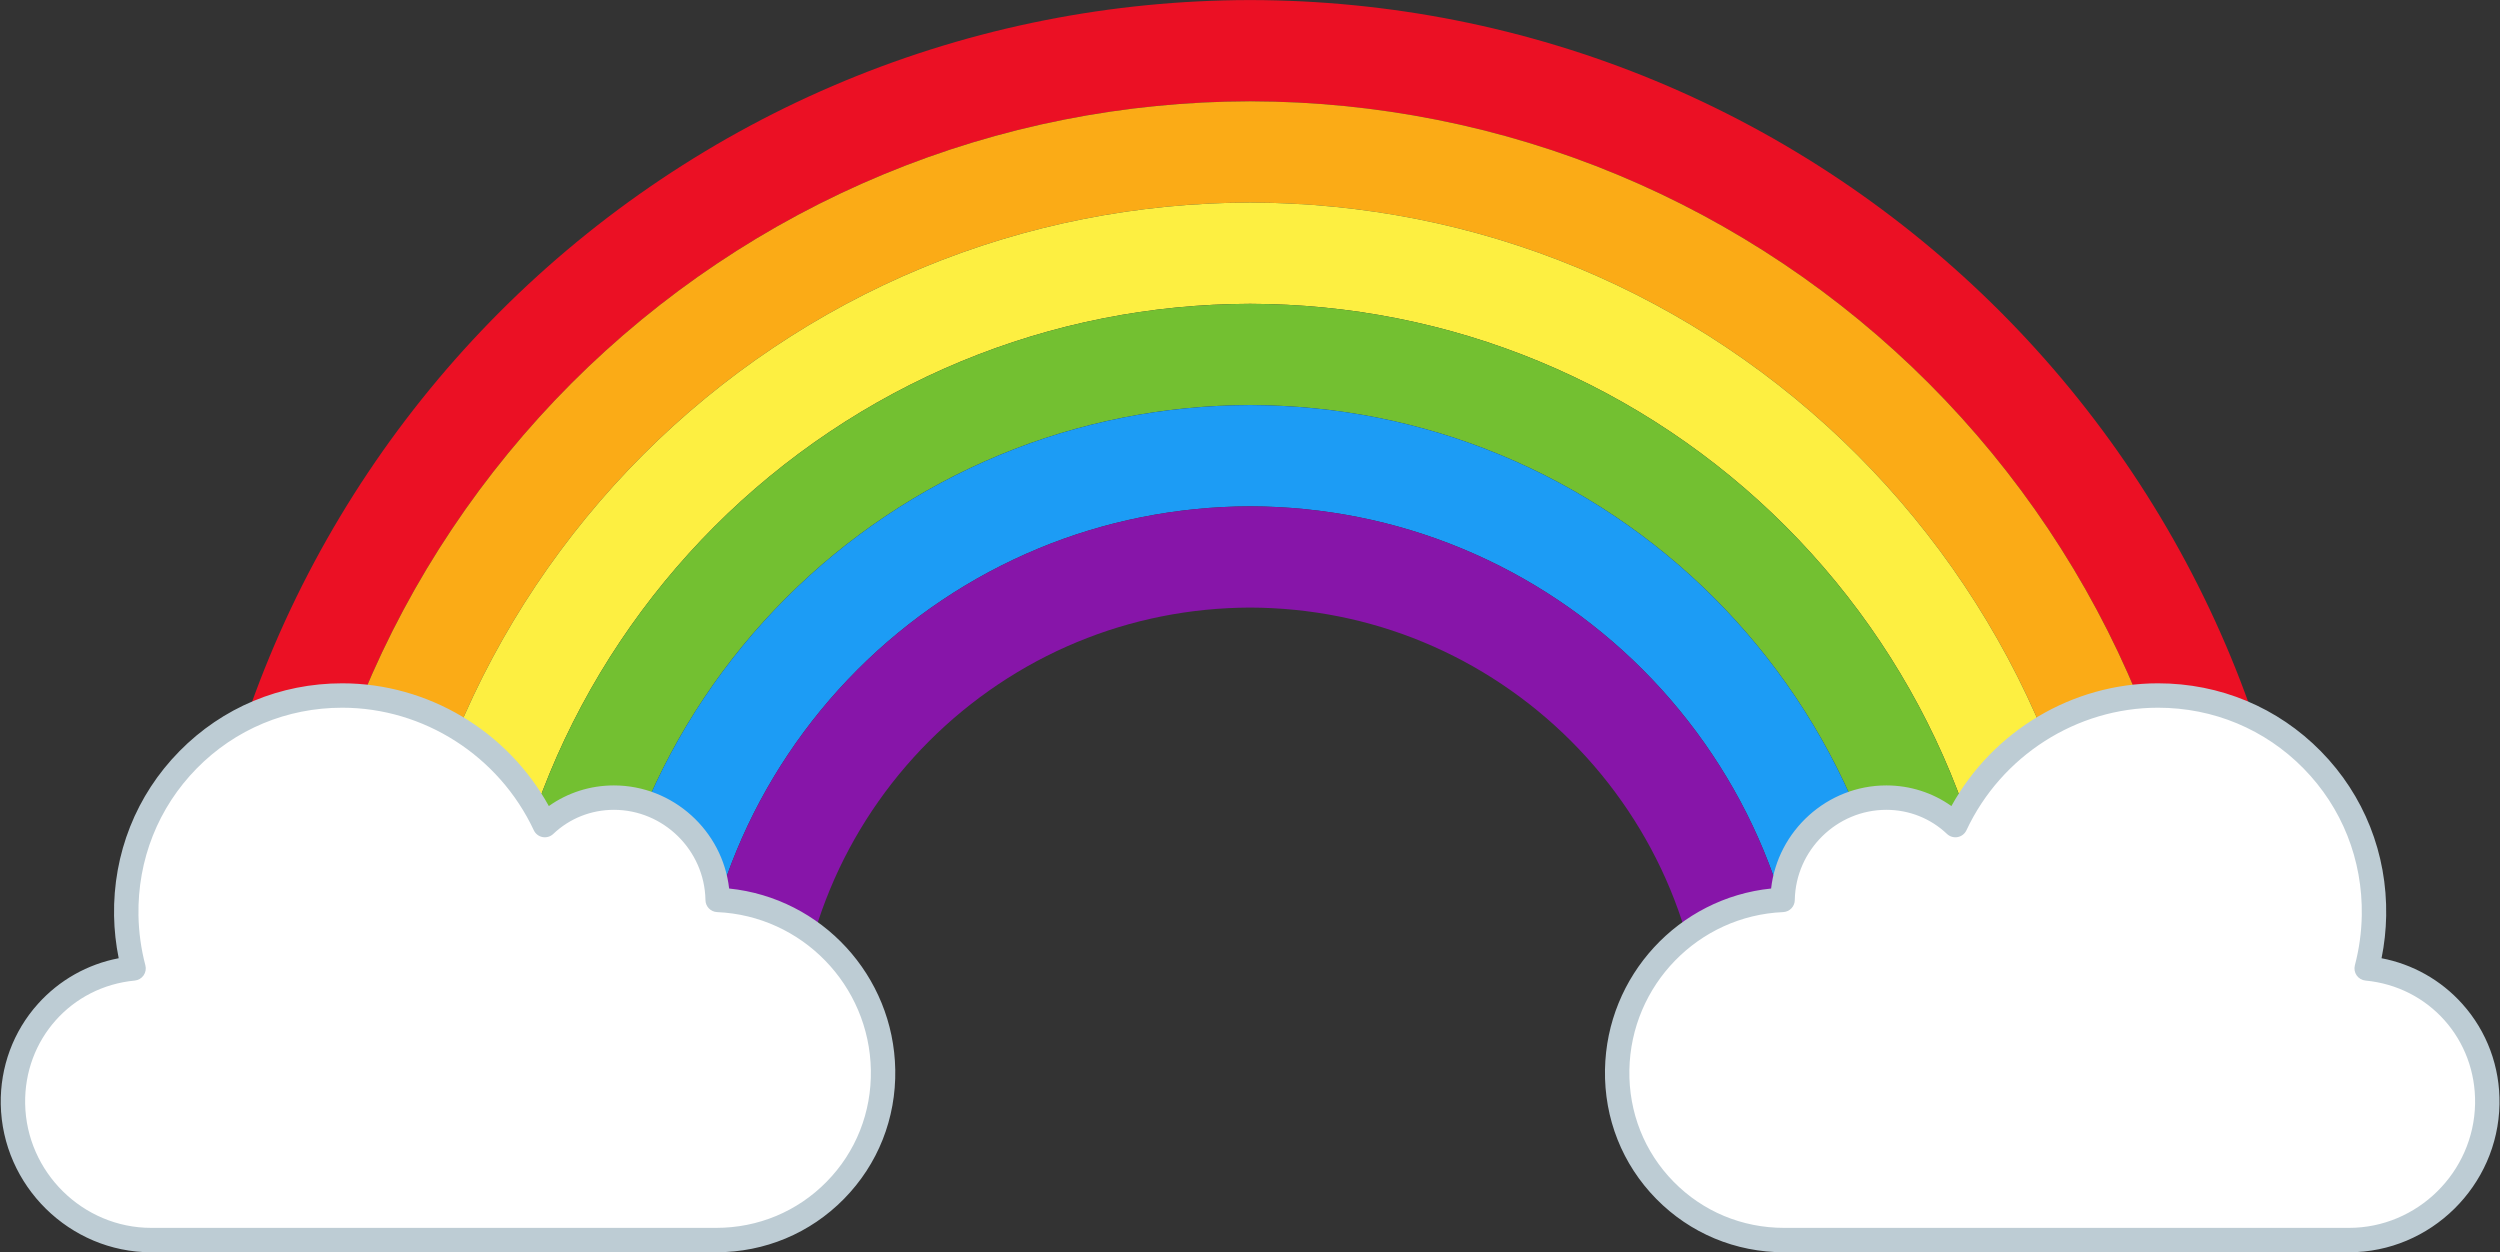 <?xml version="1.0" encoding="UTF-8"?><svg xmlns="http://www.w3.org/2000/svg" xmlns:xlink="http://www.w3.org/1999/xlink" height="513.2" preserveAspectRatio="xMidYMid meet" version="1.0" viewBox="-0.3 255.4 1024.5 513.2" width="1024.5" zoomAndPan="magnify"><rect x="-0.3" y="255.4" width="1024.5" height="513.2" fill="#333333" stroke="none"/><g><g id="change1_1"><path d="M 938.645 606.492 C 933.109 578.449 924.781 550.926 913.844 524.516 C 902.906 498.102 889.367 472.805 873.52 449.102 C 857.676 425.395 839.523 403.273 819.406 383.125 C 799.285 362.98 777.195 344.809 753.52 328.941 C 729.848 313.074 704.586 299.52 678.203 288.566 C 651.828 277.613 624.34 269.273 596.336 263.73 C 568.66 258.242 540.504 255.496 512.5 255.426 L 512.5 255.418 C 512.336 255.418 512.164 255.422 512 255.422 C 511.836 255.422 511.664 255.418 511.5 255.418 L 511.5 255.426 C 483.496 255.496 455.34 258.242 427.664 263.73 C 399.66 269.273 372.172 277.613 345.797 288.566 C 319.414 299.52 294.152 313.074 270.48 328.941 C 246.805 344.809 224.715 362.98 204.594 383.125 C 184.477 403.273 166.324 425.395 150.48 449.102 C 134.633 472.805 121.094 498.102 110.156 524.516 C 99.219 550.926 90.891 578.449 85.352 606.492 C 79.809 634.527 77.059 663.066 77.051 691.438 L 118.488 691.438 C 118.5 665.727 120.988 639.902 126.004 614.543 C 131.012 589.184 138.543 564.293 148.438 540.406 C 158.324 516.52 170.574 493.633 184.914 472.184 C 199.254 450.73 215.684 430.703 233.895 412.465 C 252.109 394.23 272.105 377.781 293.531 363.422 C 314.953 349.062 337.812 336.801 361.668 326.895 C 385.523 316.988 410.379 309.449 435.707 304.438 C 460.867 299.445 486.488 296.957 512 296.914 C 537.512 296.957 563.133 299.445 588.293 304.438 C 613.621 309.449 638.477 316.988 662.332 326.895 C 686.188 336.801 709.047 349.062 730.469 363.422 C 751.895 377.781 771.891 394.23 790.105 412.465 C 808.316 430.703 824.746 450.73 839.086 472.184 C 853.426 493.633 865.676 516.52 875.562 540.406 C 885.457 564.293 892.988 589.184 897.996 614.543 C 903.012 639.902 905.5 665.727 905.512 691.438 L 946.949 691.438 C 946.938 663.066 944.191 634.527 938.645 606.492" fill="#eb1024"/></g><g id="change2_1"><path d="M 897.996 614.543 C 892.988 589.184 885.457 564.293 875.562 540.406 C 865.676 516.52 853.426 493.633 839.086 472.184 C 824.746 450.73 808.316 430.703 790.105 412.465 C 771.891 394.23 751.895 377.781 730.469 363.422 C 709.047 349.062 686.188 336.801 662.332 326.895 C 638.477 316.988 613.621 309.449 588.293 304.438 C 563.297 299.48 537.848 296.988 512.5 296.918 L 512.5 296.91 C 512.336 296.91 512.164 296.914 512 296.914 C 511.836 296.914 511.664 296.91 511.5 296.91 L 511.5 296.918 C 486.152 296.988 460.703 299.48 435.707 304.438 C 410.379 309.449 385.523 316.988 361.668 326.895 C 337.812 336.801 314.953 349.062 293.531 363.422 C 272.105 377.781 252.109 394.23 233.895 412.465 C 215.684 430.703 199.254 450.73 184.914 472.184 C 170.574 493.633 158.324 516.52 148.438 540.406 C 138.543 564.293 131.012 589.184 126.004 614.543 C 120.988 639.902 118.5 665.727 118.488 691.438 L 159.93 691.438 C 159.938 668.387 162.172 645.277 166.656 622.594 C 171.137 599.91 177.867 577.66 186.715 556.301 C 204.391 513.559 230.574 474.453 263.195 441.805 C 295.801 409.145 334.855 382.922 377.539 365.227 C 398.875 356.363 421.094 349.625 443.746 345.141 C 466.234 340.68 489.145 338.453 512 338.41 C 534.855 338.453 557.766 340.68 580.254 345.141 C 602.906 349.625 625.125 356.363 646.461 365.227 C 689.145 382.922 728.199 409.145 760.805 441.805 C 793.426 474.453 819.609 513.559 837.285 556.301 C 846.133 577.66 852.863 599.91 857.344 622.594 C 861.828 645.277 864.062 668.387 864.07 691.438 L 905.512 691.438 C 905.5 665.727 903.012 639.902 897.996 614.543" fill="#fbab16"/></g><g id="change3_1"><path d="M 857.344 622.594 C 852.863 599.91 846.133 577.66 837.285 556.301 C 819.609 513.559 793.426 474.453 760.805 441.805 C 728.199 409.145 689.145 382.922 646.461 365.227 C 625.125 356.363 602.906 349.625 580.254 345.141 C 557.93 340.715 535.188 338.488 512.5 338.414 L 512.5 338.402 C 512.336 338.402 512.164 338.41 512 338.41 C 511.836 338.41 511.664 338.402 511.5 338.402 L 511.5 338.414 C 488.812 338.488 466.07 340.715 443.746 345.141 C 421.094 349.625 398.875 356.363 377.539 365.227 C 334.855 382.922 295.801 409.145 263.195 441.805 C 230.574 474.453 204.391 513.559 186.715 556.301 C 177.867 577.66 171.137 599.91 166.656 622.594 C 162.172 645.277 159.938 668.387 159.93 691.438 L 201.367 691.438 C 201.379 671.043 203.352 650.648 207.309 630.645 C 211.258 610.641 217.191 591.031 224.992 572.195 C 240.574 534.508 263.688 499.98 292.496 471.145 C 321.293 442.297 355.773 419.156 393.414 403.555 C 412.227 395.738 431.812 389.801 451.789 385.844 C 471.605 381.914 491.801 379.945 512 379.902 C 532.199 379.945 552.395 381.914 572.211 385.844 C 592.188 389.801 611.773 395.738 630.586 403.555 C 668.227 419.156 702.707 442.297 731.504 471.145 C 760.312 499.98 783.426 534.508 799.008 572.195 C 806.809 591.031 812.742 610.641 816.691 630.645 C 820.648 650.648 822.621 671.043 822.633 691.438 L 864.07 691.438 C 864.062 668.387 861.828 645.277 857.344 622.594" fill="#fdef41"/></g><g id="change4_1"><path d="M 816.691 630.645 C 812.742 610.641 806.809 591.031 799.008 572.195 C 783.426 534.508 760.312 499.98 731.504 471.145 C 702.707 442.297 668.227 419.156 630.586 403.555 C 611.773 395.738 592.188 389.801 572.211 385.844 C 552.559 381.945 532.531 379.984 512.5 379.91 L 512.5 379.895 C 512.332 379.895 512.168 379.902 512 379.902 C 511.832 379.902 511.668 379.895 511.5 379.895 L 511.5 379.91 C 491.469 379.984 471.441 381.945 451.789 385.844 C 431.812 389.801 412.227 395.738 393.414 403.555 C 355.773 419.156 321.293 442.297 292.496 471.145 C 263.688 499.98 240.574 534.508 224.992 572.195 C 217.191 591.031 211.258 610.641 207.309 630.645 C 203.352 650.648 201.379 671.043 201.367 691.438 L 242.809 691.438 C 242.816 673.703 244.531 656.023 247.957 638.699 C 251.383 621.371 256.516 604.398 263.27 588.09 C 276.762 555.457 296.801 525.508 321.797 500.484 C 346.785 475.453 376.695 455.391 409.285 441.883 C 425.574 435.117 442.527 429.977 459.828 426.547 C 476.973 423.148 494.457 421.438 512 421.395 C 529.543 421.438 547.027 423.148 564.172 426.547 C 581.473 429.977 598.426 435.117 614.715 441.883 C 647.305 455.391 677.215 475.453 702.203 500.484 C 727.199 525.508 747.238 555.457 760.73 588.09 C 767.484 604.398 772.617 621.371 776.043 638.699 C 779.469 656.023 781.184 673.703 781.191 691.438 L 822.633 691.438 C 822.621 671.043 820.648 650.648 816.691 630.645" fill="#73c031"/></g><g id="change5_1"><path d="M 776.043 638.699 C 772.617 621.371 767.484 604.398 760.73 588.09 C 747.238 555.457 727.199 525.508 702.203 500.484 C 677.215 475.453 647.305 455.391 614.715 441.883 C 598.426 435.117 581.473 429.977 564.172 426.547 C 547.191 423.184 529.875 421.477 512.5 421.402 L 512.5 421.391 C 512.332 421.391 512.168 421.395 512 421.395 C 511.832 421.395 511.668 421.391 511.5 421.391 L 511.5 421.402 C 494.125 421.477 476.809 423.184 459.828 426.547 C 442.527 429.977 425.574 435.117 409.285 441.883 C 376.695 455.391 346.785 475.453 321.797 500.484 C 296.801 525.508 276.762 555.457 263.27 588.09 C 256.516 604.398 251.383 621.371 247.957 638.699 C 244.531 656.023 242.816 673.703 242.809 691.438 L 284.246 691.438 C 284.254 661.293 290.109 631.562 301.551 603.98 C 312.945 576.406 329.91 551.031 351.102 529.824 C 372.281 508.609 397.617 491.621 425.16 480.211 C 452.555 468.82 482.066 462.961 512 462.891 C 541.934 462.961 571.445 468.82 598.84 480.211 C 626.383 491.621 651.719 508.609 672.898 529.824 C 694.09 551.031 711.055 576.406 722.449 603.98 C 733.891 631.562 739.746 661.293 739.758 691.438 L 781.191 691.438 C 781.184 673.703 779.469 656.023 776.043 638.699" fill="#1c9cf5"/></g><g id="change6_1"><path d="M 722.449 603.98 C 711.055 576.406 694.09 551.031 672.898 529.824 C 651.719 508.609 626.383 491.621 598.84 480.211 C 571.602 468.883 542.262 463.031 512.5 462.895 L 512.5 462.883 C 512.332 462.883 512.168 462.891 512 462.891 C 511.832 462.891 511.668 462.883 511.5 462.883 L 511.5 462.895 C 481.738 463.031 452.398 468.883 425.16 480.211 C 397.617 491.621 372.281 508.609 351.102 529.824 C 329.91 551.031 312.945 576.406 301.551 603.98 C 290.109 631.562 284.254 661.293 284.246 691.438 L 325.684 691.438 C 325.703 666.613 330.488 642.414 339.828 619.875 C 349.133 597.355 363.023 576.559 380.398 559.164 C 397.773 541.766 418.539 527.855 441.031 518.539 C 463.391 509.25 487.387 504.465 512 504.383 C 536.613 504.465 560.609 509.25 582.969 518.539 C 605.461 527.855 626.227 541.766 643.602 559.164 C 660.977 576.559 674.867 597.355 684.172 619.875 C 693.512 642.414 698.297 666.613 698.316 691.438 L 739.758 691.438 C 739.746 661.293 733.891 631.562 722.449 603.98" fill="#8715a9"/></g><g id="change7_1"><path d="M 61.691 763.582 C 30.922 763.582 5.547 738.605 5.008 707.793 C 4.504 678.773 26.211 654.938 54.441 652.262 C 52.613 645.324 51.574 638.078 51.445 630.613 C 50.578 580.801 90.195 540.422 139.938 540.422 C 176.473 540.422 208.309 562.211 222.98 593.523 C 230.324 586.543 240.266 582.266 251.285 582.266 C 274.359 582.266 293.395 600.996 293.797 624.105 L 293.793 624.184 C 330.859 625.789 360.926 656.359 361.578 693.844 C 362.25 732.359 331.617 763.582 293.16 763.582 L 61.691 763.582" fill="#fff"/></g><g id="change8_1"><path d="M 139.938 545.422 C 117.258 545.422 96.09 554.254 80.328 570.289 C 64.531 586.367 56.047 607.762 56.445 630.527 C 56.566 637.43 57.516 644.312 59.273 650.984 C 59.648 652.406 59.379 653.918 58.539 655.121 C 57.699 656.324 56.371 657.098 54.91 657.238 C 28.855 659.711 9.551 681.406 10.008 707.703 C 10.496 735.758 33.68 758.582 61.691 758.582 L 293.16 758.582 C 310.387 758.582 326.469 751.875 338.438 739.691 C 350.438 727.48 356.883 711.23 356.582 693.93 C 355.977 659.129 328.301 630.684 293.578 629.18 C 290.902 629.062 288.793 626.859 288.793 624.184 L 288.793 624.125 C 288.402 603.793 271.59 587.266 251.285 587.266 C 241.957 587.266 233.129 590.773 226.426 597.148 C 225.258 598.254 223.633 598.734 222.055 598.438 C 220.473 598.141 219.133 597.102 218.453 595.645 C 204.156 565.137 173.34 545.422 139.938 545.422 Z M 293.16 768.582 L 61.691 768.582 C 28.262 768.582 0.594 741.352 0.012 707.879 C -0.254 692.641 5.148 678.055 15.227 666.812 C 23.969 657.055 35.57 650.527 48.34 648.086 C 47.184 642.363 46.547 636.539 46.445 630.703 C 46.004 605.23 55.504 581.285 73.199 563.281 C 90.852 545.316 114.555 535.422 139.938 535.422 C 175.082 535.422 207.656 554.969 224.613 585.719 C 232.344 580.23 241.605 577.266 251.285 577.266 C 275.516 577.266 295.82 595.84 298.5 619.516 C 336.363 623.402 365.906 655.188 366.578 693.758 C 366.93 713.758 359.469 732.562 345.57 746.699 C 331.703 760.812 313.09 768.582 293.16 768.582" fill="#bdccd4"/></g><g id="change7_2"><path d="M 962.312 763.582 C 993.078 763.582 1018.449 738.605 1018.988 707.793 C 1019.5 678.773 997.789 654.938 969.562 652.262 C 971.387 645.324 972.426 638.078 972.555 630.613 C 973.422 580.801 933.805 540.422 884.062 540.422 C 847.527 540.422 815.691 562.211 801.02 593.523 C 793.676 586.543 783.734 582.266 772.715 582.266 C 749.641 582.266 730.605 600.996 730.203 624.105 L 730.207 624.184 C 693.141 625.789 663.074 656.359 662.422 693.844 C 661.75 732.359 692.383 763.582 730.84 763.582 L 962.312 763.582" fill="#fff"/></g><g id="change8_2"><path d="M 735.207 624.125 L 735.207 624.184 C 735.207 626.859 733.098 629.062 730.422 629.18 C 695.699 630.684 668.023 659.129 667.418 693.93 C 667.117 711.23 673.562 727.48 685.562 739.691 C 697.531 751.875 713.613 758.582 730.84 758.582 L 962.312 758.582 C 990.316 758.582 1013.5 735.758 1013.988 707.703 C 1014.449 681.406 995.145 659.711 969.09 657.238 C 967.629 657.098 966.301 656.324 965.461 655.121 C 964.621 653.918 964.352 652.406 964.727 650.984 C 966.484 644.312 967.438 637.43 967.555 630.527 C 967.953 607.762 959.469 586.367 943.672 570.289 C 927.91 554.254 906.742 545.422 884.062 545.422 C 850.66 545.422 819.844 565.137 805.547 595.645 C 804.867 597.102 803.527 598.141 801.945 598.438 C 800.367 598.734 798.738 598.254 797.574 597.148 C 790.871 590.773 782.043 587.266 772.715 587.266 C 752.41 587.266 735.598 603.793 735.207 624.125 Z M 962.312 768.582 L 730.84 768.582 C 710.91 768.582 692.297 760.812 678.43 746.699 C 664.531 732.562 657.07 713.758 657.422 693.758 C 658.094 655.188 687.637 623.402 725.5 619.516 C 728.18 595.84 748.484 577.266 772.715 577.266 C 782.395 577.266 791.656 580.23 799.387 585.719 C 816.344 554.969 848.918 535.422 884.062 535.422 C 909.445 535.422 933.148 545.316 950.805 563.281 C 968.496 581.285 977.996 605.23 977.555 630.703 C 977.453 636.539 976.816 642.363 975.66 648.086 C 988.43 650.527 1000.031 657.055 1008.77 666.812 C 1018.852 678.055 1024.262 692.641 1023.988 707.879 C 1023.41 741.352 995.738 768.582 962.312 768.582" fill="#bdccd4"/></g></g></svg>